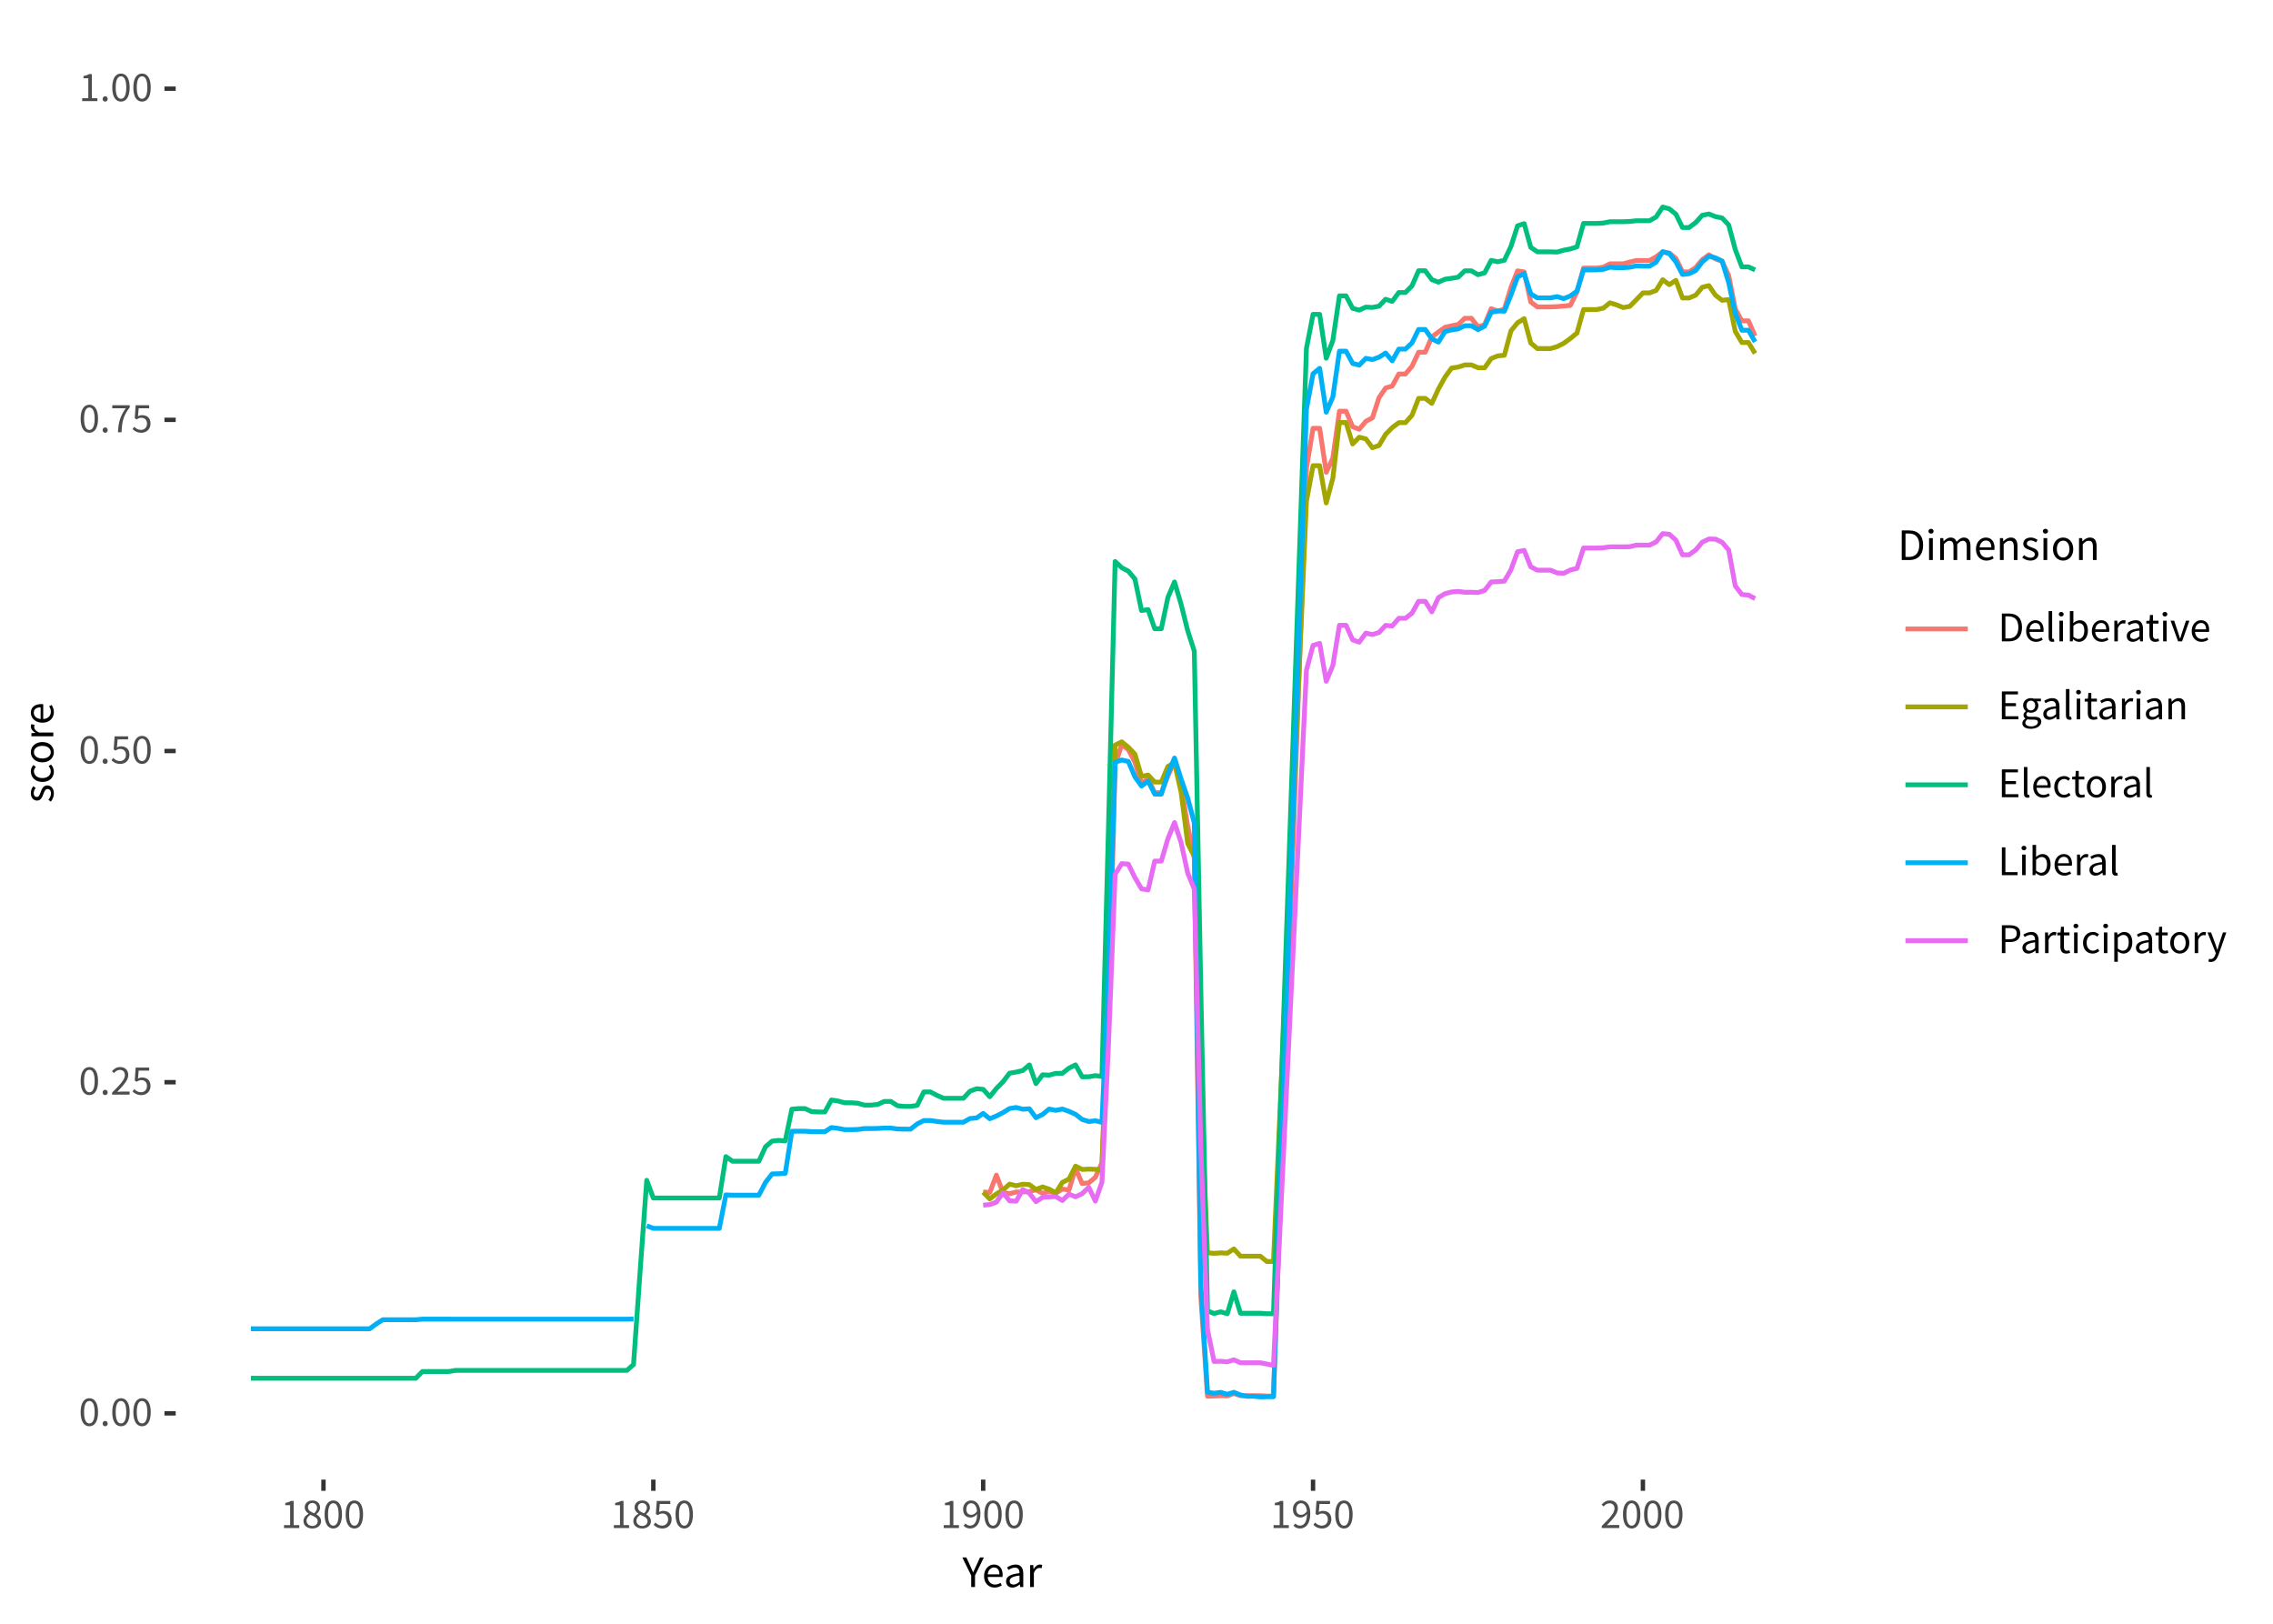 <?xml version="1.0" encoding="UTF-8"?>
<svg xmlns="http://www.w3.org/2000/svg" xmlns:xlink="http://www.w3.org/1999/xlink" width="504pt" height="360pt" viewBox="0 0 504 360" version="1.1">
<defs>
<g>
<symbol overflow="visible" id="glyph0-0">
<path style="stroke:none;" d="M 0.844 0 L 5.312 0 L 5.312 -6.203 L 0.844 -6.203 Z M 1.859 -0.547 L 2.547 -1.781 L 3.062 -2.75 L 3.094 -2.75 L 3.578 -1.781 L 4.266 -0.547 Z M 3.062 -3.641 L 2.594 -4.531 L 1.969 -5.641 L 4.172 -5.641 L 3.562 -4.531 L 3.094 -3.641 Z M 1.453 -1.031 L 1.453 -5.375 L 2.641 -3.203 Z M 4.688 -1.031 L 3.5 -3.203 L 4.688 -5.375 Z M 4.688 -1.031 "/>
</symbol>
<symbol overflow="visible" id="glyph0-1">
<path style="stroke:none;" d="M 2.344 0.109 C 3.531 0.109 4.266 -1 4.266 -3.016 C 4.266 -5.031 3.531 -6.109 2.344 -6.109 C 1.141 -6.109 0.406 -5.031 0.406 -3.016 C 0.406 -1 1.141 0.109 2.344 0.109 Z M 2.344 -0.516 C 1.641 -0.516 1.172 -1.266 1.172 -3.016 C 1.172 -4.781 1.641 -5.5 2.344 -5.5 C 3.031 -5.5 3.516 -4.781 3.516 -3.016 C 3.516 -1.266 3.031 -0.516 2.344 -0.516 Z M 2.344 -0.516 "/>
</symbol>
<symbol overflow="visible" id="glyph0-2">
<path style="stroke:none;" d="M 1.172 0.109 C 1.484 0.109 1.734 -0.125 1.734 -0.469 C 1.734 -0.828 1.484 -1.078 1.172 -1.078 C 0.859 -1.078 0.609 -0.828 0.609 -0.469 C 0.609 -0.125 0.859 0.109 1.172 0.109 Z M 1.172 0.109 "/>
</symbol>
<symbol overflow="visible" id="glyph0-3">
<path style="stroke:none;" d="M 0.375 0 L 4.25 0 L 4.25 -0.672 L 2.516 -0.672 C 2.203 -0.672 1.828 -0.641 1.5 -0.609 C 2.922 -2.094 3.953 -3.219 3.953 -4.344 C 3.953 -5.406 3.266 -6.109 2.156 -6.109 C 1.375 -6.109 0.844 -5.75 0.344 -5.203 L 0.781 -4.766 C 1.125 -5.172 1.562 -5.484 2.062 -5.484 C 2.828 -5.484 3.203 -5 3.203 -4.312 C 3.203 -3.344 2.188 -2.25 0.375 -0.453 Z M 0.375 0 "/>
</symbol>
<symbol overflow="visible" id="glyph0-4">
<path style="stroke:none;" d="M 2.203 0.109 C 3.25 0.109 4.219 -0.625 4.219 -1.922 C 4.219 -3.219 3.391 -3.797 2.359 -3.797 C 2 -3.797 1.719 -3.703 1.438 -3.562 L 1.594 -5.328 L 3.922 -5.328 L 3.922 -6 L 0.922 -6 L 0.719 -3.109 L 1.141 -2.844 C 1.5 -3.078 1.75 -3.219 2.156 -3.219 C 2.938 -3.219 3.438 -2.734 3.438 -1.906 C 3.438 -1.062 2.859 -0.531 2.125 -0.531 C 1.422 -0.531 0.969 -0.859 0.609 -1.219 L 0.234 -0.703 C 0.656 -0.297 1.234 0.109 2.203 0.109 Z M 2.203 0.109 "/>
</symbol>
<symbol overflow="visible" id="glyph0-5">
<path style="stroke:none;" d="M 1.672 0 L 2.469 0 C 2.562 -2.344 2.859 -3.703 4.281 -5.516 L 4.281 -6 L 0.406 -6 L 0.406 -5.328 L 3.406 -5.328 C 2.219 -3.688 1.766 -2.25 1.672 0 Z M 1.672 0 "/>
</symbol>
<symbol overflow="visible" id="glyph0-6">
<path style="stroke:none;" d="M 0.75 0 L 4.125 0 L 4.125 -0.641 L 2.891 -0.641 L 2.891 -6 L 2.297 -6 C 1.969 -5.797 1.578 -5.656 1.031 -5.562 L 1.031 -5.062 L 2.109 -5.062 L 2.109 -0.641 L 0.75 -0.641 Z M 0.75 0 "/>
</symbol>
<symbol overflow="visible" id="glyph0-7">
<path style="stroke:none;" d="M 2.359 0.109 C 3.516 0.109 4.297 -0.594 4.297 -1.484 C 4.297 -2.297 3.781 -2.719 3.25 -3.031 L 3.25 -3.062 C 3.609 -3.344 4.078 -3.891 4.078 -4.516 C 4.078 -5.453 3.422 -6.109 2.375 -6.109 C 1.406 -6.109 0.672 -5.5 0.672 -4.578 C 0.672 -3.938 1.078 -3.5 1.516 -3.188 L 1.516 -3.156 C 0.953 -2.844 0.391 -2.312 0.391 -1.531 C 0.391 -0.578 1.219 0.109 2.359 0.109 Z M 2.781 -3.266 C 2.047 -3.562 1.391 -3.859 1.391 -4.578 C 1.391 -5.156 1.812 -5.547 2.359 -5.547 C 3.016 -5.547 3.406 -5.062 3.406 -4.484 C 3.406 -4.031 3.172 -3.625 2.781 -3.266 Z M 2.375 -0.453 C 1.641 -0.453 1.078 -0.938 1.078 -1.609 C 1.078 -2.156 1.438 -2.594 1.922 -2.922 C 2.781 -2.562 3.547 -2.281 3.547 -1.516 C 3.547 -0.891 3.062 -0.453 2.375 -0.453 Z M 2.375 -0.453 "/>
</symbol>
<symbol overflow="visible" id="glyph0-8">
<path style="stroke:none;" d="M 2.203 -2.922 C 1.469 -2.922 1.094 -3.406 1.094 -4.188 C 1.094 -4.969 1.562 -5.5 2.141 -5.5 C 2.906 -5.5 3.375 -4.875 3.469 -3.719 C 3.078 -3.156 2.609 -2.922 2.203 -2.922 Z M 1.922 0.109 C 3.125 0.109 4.219 -0.812 4.219 -3.219 C 4.219 -5.156 3.328 -6.109 2.141 -6.109 C 1.188 -6.109 0.375 -5.328 0.375 -4.188 C 0.375 -2.953 1.047 -2.328 2.078 -2.328 C 2.578 -2.328 3.109 -2.625 3.484 -3.109 C 3.469 -1.188 2.75 -0.531 1.906 -0.531 C 1.531 -0.531 1.156 -0.719 0.906 -1 L 0.484 -0.516 C 0.812 -0.156 1.281 0.109 1.922 0.109 Z M 1.922 0.109 "/>
</symbol>
<symbol overflow="visible" id="glyph0-9">
<path style="stroke:none;" d="M 0.844 0 L 2.422 0 C 4.297 0 5.312 -1.141 5.312 -3.109 C 5.312 -5.062 4.297 -6.172 2.391 -6.172 L 0.844 -6.172 Z M 1.625 -0.641 L 1.625 -5.531 L 2.328 -5.531 C 3.766 -5.531 4.5 -4.672 4.5 -3.109 C 4.5 -1.547 3.766 -0.641 2.328 -0.641 Z M 1.625 -0.641 "/>
</symbol>
<symbol overflow="visible" id="glyph0-10">
<path style="stroke:none;" d="M 2.625 0.109 C 3.25 0.109 3.734 -0.109 4.125 -0.359 L 3.859 -0.859 C 3.516 -0.656 3.156 -0.516 2.719 -0.516 C 1.844 -0.516 1.25 -1.125 1.188 -2.094 L 4.281 -2.094 C 4.297 -2.203 4.312 -2.375 4.312 -2.547 C 4.312 -3.844 3.656 -4.688 2.484 -4.688 C 1.438 -4.688 0.438 -3.766 0.438 -2.281 C 0.438 -0.781 1.406 0.109 2.625 0.109 Z M 1.188 -2.656 C 1.281 -3.562 1.859 -4.078 2.5 -4.078 C 3.219 -4.078 3.625 -3.578 3.625 -2.656 Z M 1.188 -2.656 "/>
</symbol>
<symbol overflow="visible" id="glyph0-11">
<path style="stroke:none;" d="M 1.594 0.109 C 1.797 0.109 1.922 0.078 2.031 0.031 L 1.922 -0.547 C 1.844 -0.531 1.812 -0.531 1.766 -0.531 C 1.641 -0.531 1.547 -0.625 1.547 -0.859 L 1.547 -6.703 L 0.766 -6.703 L 0.766 -0.922 C 0.766 -0.25 1 0.109 1.594 0.109 Z M 1.594 0.109 "/>
</symbol>
<symbol overflow="visible" id="glyph0-12">
<path style="stroke:none;" d="M 0.766 0 L 1.547 0 L 1.547 -4.578 L 0.766 -4.578 Z M 1.172 -5.516 C 1.469 -5.516 1.703 -5.719 1.703 -6.016 C 1.703 -6.312 1.469 -6.516 1.172 -6.516 C 0.859 -6.516 0.625 -6.312 0.625 -6.016 C 0.625 -5.719 0.859 -5.516 1.172 -5.516 Z M 1.172 -5.516 "/>
</symbol>
<symbol overflow="visible" id="glyph0-13">
<path style="stroke:none;" d="M 2.797 0.109 C 3.844 0.109 4.766 -0.797 4.766 -2.359 C 4.766 -3.766 4.141 -4.688 2.953 -4.688 C 2.453 -4.688 1.938 -4.406 1.531 -4.047 L 1.547 -4.875 L 1.547 -6.703 L 0.766 -6.703 L 0.766 0 L 1.391 0 L 1.453 -0.469 L 1.484 -0.469 C 1.891 -0.109 2.375 0.109 2.797 0.109 Z M 2.656 -0.531 C 2.359 -0.531 1.953 -0.672 1.547 -1.016 L 1.547 -3.422 C 1.969 -3.812 2.375 -4.031 2.766 -4.031 C 3.625 -4.031 3.969 -3.359 3.969 -2.359 C 3.969 -1.219 3.422 -0.531 2.656 -0.531 Z M 2.656 -0.531 "/>
</symbol>
<symbol overflow="visible" id="glyph0-14">
<path style="stroke:none;" d="M 0.766 0 L 1.547 0 L 1.547 -2.938 C 1.859 -3.703 2.312 -3.984 2.703 -3.984 C 2.891 -3.984 2.984 -3.953 3.141 -3.906 L 3.297 -4.594 C 3.141 -4.656 3 -4.688 2.797 -4.688 C 2.281 -4.688 1.812 -4.312 1.5 -3.75 L 1.484 -3.75 L 1.406 -4.578 L 0.766 -4.578 Z M 0.766 0 "/>
</symbol>
<symbol overflow="visible" id="glyph0-15">
<path style="stroke:none;" d="M 1.828 0.109 C 2.406 0.109 2.906 -0.188 3.344 -0.547 L 3.375 -0.547 L 3.438 0 L 4.078 0 L 4.078 -2.797 C 4.078 -3.938 3.609 -4.688 2.484 -4.688 C 1.75 -4.688 1.109 -4.359 0.688 -4.094 L 0.984 -3.562 C 1.344 -3.797 1.828 -4.047 2.359 -4.047 C 3.109 -4.047 3.297 -3.484 3.297 -2.891 C 1.344 -2.688 0.484 -2.188 0.484 -1.188 C 0.484 -0.359 1.062 0.109 1.828 0.109 Z M 2.047 -0.516 C 1.594 -0.516 1.234 -0.719 1.234 -1.234 C 1.234 -1.828 1.766 -2.203 3.297 -2.391 L 3.297 -1.125 C 2.844 -0.719 2.5 -0.516 2.047 -0.516 Z M 2.047 -0.516 "/>
</symbol>
<symbol overflow="visible" id="glyph0-16">
<path style="stroke:none;" d="M 2.203 0.109 C 2.5 0.109 2.797 0.031 3.062 -0.062 L 2.906 -0.641 C 2.75 -0.578 2.547 -0.516 2.391 -0.516 C 1.859 -0.516 1.688 -0.844 1.688 -1.406 L 1.688 -3.938 L 2.922 -3.938 L 2.922 -4.578 L 1.688 -4.578 L 1.688 -5.844 L 1.031 -5.844 L 0.938 -4.578 L 0.219 -4.531 L 0.219 -3.938 L 0.906 -3.938 L 0.906 -1.406 C 0.906 -0.516 1.234 0.109 2.203 0.109 Z M 2.203 0.109 "/>
</symbol>
<symbol overflow="visible" id="glyph0-17">
<path style="stroke:none;" d="M 1.766 0 L 2.656 0 L 4.281 -4.578 L 3.516 -4.578 L 2.656 -1.969 C 2.516 -1.531 2.375 -1.062 2.234 -0.625 L 2.203 -0.625 C 2.062 -1.062 1.906 -1.531 1.781 -1.969 L 0.906 -4.578 L 0.109 -4.578 Z M 1.766 0 "/>
</symbol>
<symbol overflow="visible" id="glyph0-18">
<path style="stroke:none;" d="M 0.844 0 L 4.5 0 L 4.5 -0.672 L 1.625 -0.672 L 1.625 -2.906 L 3.969 -2.906 L 3.969 -3.578 L 1.625 -3.578 L 1.625 -5.516 L 4.406 -5.516 L 4.406 -6.172 L 0.844 -6.172 Z M 0.844 0 "/>
</symbol>
<symbol overflow="visible" id="glyph0-19">
<path style="stroke:none;" d="M 2.312 2.109 C 3.734 2.109 4.625 1.375 4.625 0.531 C 4.625 -0.234 4.094 -0.562 3.031 -0.562 L 2.141 -0.562 C 1.531 -0.562 1.328 -0.766 1.328 -1.062 C 1.328 -1.312 1.469 -1.469 1.625 -1.609 C 1.828 -1.5 2.094 -1.453 2.312 -1.453 C 3.25 -1.453 3.984 -2.062 3.984 -3.031 C 3.984 -3.422 3.828 -3.766 3.609 -3.984 L 4.547 -3.984 L 4.547 -4.578 L 2.969 -4.578 C 2.797 -4.641 2.562 -4.688 2.312 -4.688 C 1.375 -4.688 0.594 -4.047 0.594 -3.062 C 0.594 -2.516 0.891 -2.062 1.188 -1.828 L 1.188 -1.781 C 0.953 -1.625 0.688 -1.328 0.688 -0.938 C 0.688 -0.578 0.859 -0.344 1.094 -0.203 L 1.094 -0.156 C 0.672 0.125 0.422 0.484 0.422 0.875 C 0.422 1.672 1.188 2.109 2.312 2.109 Z M 2.312 -1.969 C 1.781 -1.969 1.344 -2.391 1.344 -3.062 C 1.344 -3.719 1.781 -4.125 2.312 -4.125 C 2.844 -4.125 3.281 -3.719 3.281 -3.062 C 3.281 -2.391 2.844 -1.969 2.312 -1.969 Z M 2.422 1.578 C 1.594 1.578 1.094 1.266 1.094 0.766 C 1.094 0.516 1.234 0.234 1.578 0 C 1.766 0.062 1.984 0.078 2.156 0.078 L 2.953 0.078 C 3.547 0.078 3.875 0.219 3.875 0.641 C 3.875 1.125 3.297 1.578 2.422 1.578 Z M 2.422 1.578 "/>
</symbol>
<symbol overflow="visible" id="glyph0-20">
<path style="stroke:none;" d="M 0.766 0 L 1.547 0 L 1.547 -3.312 C 2 -3.766 2.328 -4.016 2.797 -4.016 C 3.391 -4.016 3.656 -3.656 3.656 -2.797 L 3.656 0 L 4.438 0 L 4.438 -2.891 C 4.438 -4.062 4 -4.688 3.031 -4.688 C 2.406 -4.688 1.938 -4.344 1.5 -3.906 L 1.484 -3.906 L 1.406 -4.578 L 0.766 -4.578 Z M 0.766 0 "/>
</symbol>
<symbol overflow="visible" id="glyph0-21">
<path style="stroke:none;" d="M 2.578 0.109 C 3.125 0.109 3.641 -0.109 4.047 -0.469 L 3.719 -0.984 C 3.438 -0.734 3.062 -0.531 2.641 -0.531 C 1.812 -0.531 1.234 -1.234 1.234 -2.281 C 1.234 -3.328 1.828 -4.047 2.656 -4.047 C 3.031 -4.047 3.312 -3.875 3.578 -3.641 L 3.969 -4.141 C 3.656 -4.438 3.234 -4.688 2.641 -4.688 C 1.453 -4.688 0.438 -3.812 0.438 -2.281 C 0.438 -0.766 1.359 0.109 2.578 0.109 Z M 2.578 0.109 "/>
</symbol>
<symbol overflow="visible" id="glyph0-22">
<path style="stroke:none;" d="M 2.547 0.109 C 3.672 0.109 4.672 -0.766 4.672 -2.281 C 4.672 -3.812 3.672 -4.688 2.547 -4.688 C 1.438 -4.688 0.438 -3.812 0.438 -2.281 C 0.438 -0.766 1.438 0.109 2.547 0.109 Z M 2.547 -0.531 C 1.766 -0.531 1.234 -1.234 1.234 -2.281 C 1.234 -3.328 1.766 -4.047 2.547 -4.047 C 3.344 -4.047 3.859 -3.328 3.859 -2.281 C 3.859 -1.234 3.344 -0.531 2.547 -0.531 Z M 2.547 -0.531 "/>
</symbol>
<symbol overflow="visible" id="glyph0-23">
<path style="stroke:none;" d="M 0.844 0 L 4.328 0 L 4.328 -0.672 L 1.625 -0.672 L 1.625 -6.172 L 0.844 -6.172 Z M 0.844 0 "/>
</symbol>
<symbol overflow="visible" id="glyph0-24">
<path style="stroke:none;" d="M 0.844 0 L 1.625 0 L 1.625 -2.453 L 2.641 -2.453 C 4 -2.453 4.922 -3.062 4.922 -4.359 C 4.922 -5.703 3.984 -6.172 2.609 -6.172 L 0.844 -6.172 Z M 1.625 -3.078 L 1.625 -5.547 L 2.516 -5.547 C 3.594 -5.547 4.141 -5.25 4.141 -4.359 C 4.141 -3.484 3.625 -3.078 2.547 -3.078 Z M 1.625 -3.078 "/>
</symbol>
<symbol overflow="visible" id="glyph0-25">
<path style="stroke:none;" d="M 0.766 1.922 L 1.547 1.922 L 1.547 0.391 L 1.531 -0.406 C 1.953 -0.078 2.375 0.109 2.797 0.109 C 3.844 0.109 4.766 -0.797 4.766 -2.359 C 4.766 -3.766 4.141 -4.688 2.969 -4.688 C 2.422 -4.688 1.922 -4.391 1.5 -4.047 L 1.484 -4.047 L 1.406 -4.578 L 0.766 -4.578 Z M 2.656 -0.531 C 2.359 -0.531 1.953 -0.672 1.547 -1.016 L 1.547 -3.422 C 2 -3.812 2.375 -4.031 2.766 -4.031 C 3.625 -4.031 3.969 -3.359 3.969 -2.359 C 3.969 -1.219 3.422 -0.531 2.656 -0.531 Z M 2.656 -0.531 "/>
</symbol>
<symbol overflow="visible" id="glyph0-26">
<path style="stroke:none;" d="M 0.844 1.969 C 1.766 1.969 2.234 1.281 2.562 0.375 L 4.281 -4.578 L 3.531 -4.578 L 2.703 -2.047 C 2.594 -1.641 2.453 -1.172 2.328 -0.75 L 2.281 -0.75 C 2.141 -1.172 1.984 -1.641 1.844 -2.047 L 0.906 -4.578 L 0.109 -4.578 L 1.953 0.016 L 1.844 0.344 C 1.656 0.906 1.328 1.328 0.812 1.328 C 0.703 1.328 0.562 1.281 0.453 1.266 L 0.312 1.875 C 0.453 1.922 0.641 1.969 0.844 1.969 Z M 0.844 1.969 "/>
</symbol>
<symbol overflow="visible" id="glyph1-0">
<path style="stroke:none;" d="M 0.891 0 L 5.656 0 L 5.656 -6.594 L 0.891 -6.594 Z M 1.969 -0.578 L 2.703 -1.906 L 3.25 -2.938 L 3.297 -2.938 L 3.812 -1.906 L 4.547 -0.578 Z M 3.25 -3.875 L 2.75 -4.812 L 2.094 -6 L 4.438 -6 L 3.781 -4.812 L 3.297 -3.875 Z M 1.547 -1.094 L 1.547 -5.719 L 2.812 -3.406 Z M 4.984 -1.094 L 3.719 -3.406 L 4.984 -5.719 Z M 4.984 -1.094 "/>
</symbol>
<symbol overflow="visible" id="glyph1-1">
<path style="stroke:none;" d="M 1.953 0 L 2.797 0 L 2.797 -2.547 L 4.766 -6.562 L 3.906 -6.562 L 3.062 -4.703 C 2.859 -4.234 2.625 -3.766 2.406 -3.281 L 2.359 -3.281 C 2.141 -3.766 1.938 -4.234 1.734 -4.703 L 0.875 -6.562 L -0.016 -6.562 L 1.953 -2.547 Z M 1.953 0 "/>
</symbol>
<symbol overflow="visible" id="glyph1-2">
<path style="stroke:none;" d="M 2.797 0.125 C 3.453 0.125 3.969 -0.109 4.391 -0.375 L 4.094 -0.922 C 3.734 -0.688 3.344 -0.547 2.891 -0.547 C 1.953 -0.547 1.328 -1.203 1.266 -2.234 L 4.547 -2.234 C 4.562 -2.344 4.578 -2.531 4.578 -2.703 C 4.578 -4.094 3.875 -4.984 2.641 -4.984 C 1.531 -4.984 0.453 -4.016 0.453 -2.422 C 0.453 -0.828 1.484 0.125 2.797 0.125 Z M 1.266 -2.812 C 1.359 -3.781 1.984 -4.328 2.656 -4.328 C 3.422 -4.328 3.859 -3.797 3.859 -2.812 Z M 1.266 -2.812 "/>
</symbol>
<symbol overflow="visible" id="glyph1-3">
<path style="stroke:none;" d="M 1.938 0.125 C 2.547 0.125 3.094 -0.203 3.547 -0.578 L 3.578 -0.578 L 3.656 0 L 4.328 0 L 4.328 -2.984 C 4.328 -4.188 3.828 -4.984 2.641 -4.984 C 1.859 -4.984 1.188 -4.641 0.734 -4.344 L 1.047 -3.781 C 1.438 -4.047 1.938 -4.297 2.5 -4.297 C 3.297 -4.297 3.5 -3.703 3.5 -3.078 C 1.438 -2.844 0.516 -2.312 0.516 -1.266 C 0.516 -0.391 1.125 0.125 1.938 0.125 Z M 2.188 -0.547 C 1.703 -0.547 1.312 -0.766 1.312 -1.312 C 1.312 -1.938 1.875 -2.344 3.5 -2.547 L 3.5 -1.188 C 3.031 -0.766 2.656 -0.547 2.188 -0.547 Z M 2.188 -0.547 "/>
</symbol>
<symbol overflow="visible" id="glyph1-4">
<path style="stroke:none;" d="M 0.812 0 L 1.641 0 L 1.641 -3.125 C 1.969 -3.938 2.453 -4.234 2.875 -4.234 C 3.062 -4.234 3.188 -4.203 3.344 -4.156 L 3.5 -4.875 C 3.344 -4.953 3.188 -4.984 2.984 -4.984 C 2.438 -4.984 1.938 -4.594 1.594 -3.984 L 1.562 -3.984 L 1.5 -4.859 L 0.812 -4.859 Z M 0.812 0 "/>
</symbol>
<symbol overflow="visible" id="glyph1-5">
<path style="stroke:none;" d="M 0.906 0 L 2.578 0 C 4.562 0 5.641 -1.219 5.641 -3.312 C 5.641 -5.391 4.562 -6.562 2.547 -6.562 L 0.906 -6.562 Z M 1.734 -0.688 L 1.734 -5.875 L 2.484 -5.875 C 4.016 -5.875 4.781 -4.953 4.781 -3.312 C 4.781 -1.656 4.016 -0.688 2.484 -0.688 Z M 1.734 -0.688 "/>
</symbol>
<symbol overflow="visible" id="glyph1-6">
<path style="stroke:none;" d="M 0.812 0 L 1.641 0 L 1.641 -4.859 L 0.812 -4.859 Z M 1.234 -5.859 C 1.562 -5.859 1.812 -6.078 1.812 -6.391 C 1.812 -6.703 1.562 -6.922 1.234 -6.922 C 0.922 -6.922 0.672 -6.703 0.672 -6.391 C 0.672 -6.078 0.922 -5.859 1.234 -5.859 Z M 1.234 -5.859 "/>
</symbol>
<symbol overflow="visible" id="glyph1-7">
<path style="stroke:none;" d="M 0.812 0 L 1.641 0 L 1.641 -3.516 C 2.094 -4.016 2.5 -4.266 2.859 -4.266 C 3.484 -4.266 3.766 -3.875 3.766 -2.969 L 3.766 0 L 4.594 0 L 4.594 -3.516 C 5.047 -4.016 5.438 -4.266 5.812 -4.266 C 6.422 -4.266 6.703 -3.875 6.703 -2.969 L 6.703 0 L 7.531 0 L 7.531 -3.078 C 7.531 -4.312 7.047 -4.984 6.047 -4.984 C 5.453 -4.984 4.953 -4.594 4.453 -4.047 C 4.25 -4.625 3.844 -4.984 3.109 -4.984 C 2.531 -4.984 2.016 -4.625 1.594 -4.156 L 1.562 -4.156 L 1.5 -4.859 L 0.812 -4.859 Z M 0.812 0 "/>
</symbol>
<symbol overflow="visible" id="glyph1-8">
<path style="stroke:none;" d="M 0.812 0 L 1.641 0 L 1.641 -3.516 C 2.125 -4.016 2.469 -4.266 2.969 -4.266 C 3.609 -4.266 3.891 -3.875 3.891 -2.969 L 3.891 0 L 4.703 0 L 4.703 -3.078 C 4.703 -4.312 4.25 -4.984 3.234 -4.984 C 2.562 -4.984 2.062 -4.625 1.594 -4.156 L 1.562 -4.156 L 1.5 -4.859 L 0.812 -4.859 Z M 0.812 0 "/>
</symbol>
<symbol overflow="visible" id="glyph1-9">
<path style="stroke:none;" d="M 2.094 0.125 C 3.234 0.125 3.875 -0.547 3.875 -1.328 C 3.875 -2.25 3.094 -2.547 2.391 -2.797 C 1.844 -3.016 1.312 -3.188 1.312 -3.641 C 1.312 -4.016 1.594 -4.344 2.203 -4.344 C 2.625 -4.344 2.984 -4.156 3.312 -3.906 L 3.703 -4.438 C 3.328 -4.734 2.797 -4.984 2.188 -4.984 C 1.141 -4.984 0.516 -4.375 0.516 -3.594 C 0.516 -2.781 1.281 -2.453 1.969 -2.203 C 2.5 -2 3.078 -1.781 3.078 -1.281 C 3.078 -0.859 2.766 -0.516 2.125 -0.516 C 1.547 -0.516 1.109 -0.766 0.688 -1.094 L 0.281 -0.547 C 0.734 -0.172 1.406 0.125 2.094 0.125 Z M 2.094 0.125 "/>
</symbol>
<symbol overflow="visible" id="glyph1-10">
<path style="stroke:none;" d="M 2.703 0.125 C 3.906 0.125 4.953 -0.812 4.953 -2.422 C 4.953 -4.047 3.906 -4.984 2.703 -4.984 C 1.516 -4.984 0.453 -4.047 0.453 -2.422 C 0.453 -0.812 1.516 0.125 2.703 0.125 Z M 2.703 -0.562 C 1.875 -0.562 1.312 -1.312 1.312 -2.422 C 1.312 -3.547 1.875 -4.297 2.703 -4.297 C 3.547 -4.297 4.109 -3.547 4.109 -2.422 C 4.109 -1.312 3.547 -0.562 2.703 -0.562 Z M 2.703 -0.562 "/>
</symbol>
<symbol overflow="visible" id="glyph2-0">
<path style="stroke:none;" d="M 0 -0.891 L 0 -5.656 L -6.594 -5.656 L -6.594 -0.891 Z M -0.578 -1.969 L -1.906 -2.703 L -2.938 -3.25 L -2.938 -3.297 L -1.906 -3.812 L -0.578 -4.547 Z M -3.875 -3.25 L -4.812 -2.75 L -6 -2.094 L -6 -4.438 L -4.812 -3.781 L -3.875 -3.297 Z M -1.094 -1.547 L -5.719 -1.547 L -3.406 -2.812 Z M -1.094 -4.984 L -3.406 -3.719 L -5.719 -4.984 Z M -1.094 -4.984 "/>
</symbol>
<symbol overflow="visible" id="glyph2-1">
<path style="stroke:none;" d="M 0.125 -2.094 C 0.125 -3.234 -0.547 -3.875 -1.328 -3.875 C -2.25 -3.875 -2.547 -3.094 -2.797 -2.391 C -3.016 -1.844 -3.188 -1.312 -3.641 -1.312 C -4.016 -1.312 -4.344 -1.594 -4.344 -2.203 C -4.344 -2.625 -4.156 -2.984 -3.906 -3.312 L -4.438 -3.703 C -4.734 -3.328 -4.984 -2.797 -4.984 -2.188 C -4.984 -1.141 -4.375 -0.516 -3.594 -0.516 C -2.781 -0.516 -2.453 -1.281 -2.203 -1.969 C -2 -2.5 -1.781 -3.078 -1.281 -3.078 C -0.859 -3.078 -0.516 -2.766 -0.516 -2.125 C -0.516 -1.547 -0.766 -1.109 -1.094 -0.688 L -0.547 -0.281 C -0.172 -0.734 0.125 -1.406 0.125 -2.094 Z M 0.125 -2.094 "/>
</symbol>
<symbol overflow="visible" id="glyph2-2">
<path style="stroke:none;" d="M 0.125 -2.734 C 0.125 -3.312 -0.109 -3.875 -0.5 -4.312 L -1.047 -3.953 C -0.781 -3.656 -0.562 -3.266 -0.562 -2.812 C -0.562 -1.922 -1.312 -1.312 -2.422 -1.312 C -3.547 -1.312 -4.297 -1.953 -4.297 -2.828 C -4.297 -3.219 -4.125 -3.516 -3.875 -3.797 L -4.406 -4.219 C -4.719 -3.875 -4.984 -3.438 -4.984 -2.797 C -4.984 -1.547 -4.047 -0.453 -2.422 -0.453 C -0.812 -0.453 0.125 -1.453 0.125 -2.734 Z M 0.125 -2.734 "/>
</symbol>
<symbol overflow="visible" id="glyph2-3">
<path style="stroke:none;" d="M 0.125 -2.703 C 0.125 -3.906 -0.812 -4.953 -2.422 -4.953 C -4.047 -4.953 -4.984 -3.906 -4.984 -2.703 C -4.984 -1.516 -4.047 -0.453 -2.422 -0.453 C -0.812 -0.453 0.125 -1.516 0.125 -2.703 Z M -0.562 -2.703 C -0.562 -1.875 -1.312 -1.312 -2.422 -1.312 C -3.547 -1.312 -4.297 -1.875 -4.297 -2.703 C -4.297 -3.547 -3.547 -4.109 -2.422 -4.109 C -1.312 -4.109 -0.562 -3.547 -0.562 -2.703 Z M -0.562 -2.703 "/>
</symbol>
<symbol overflow="visible" id="glyph2-4">
<path style="stroke:none;" d="M 0 -0.812 L 0 -1.641 L -3.125 -1.641 C -3.938 -1.969 -4.234 -2.453 -4.234 -2.875 C -4.234 -3.062 -4.203 -3.188 -4.156 -3.344 L -4.875 -3.5 C -4.953 -3.344 -4.984 -3.188 -4.984 -2.984 C -4.984 -2.438 -4.594 -1.938 -3.984 -1.594 L -3.984 -1.562 L -4.859 -1.5 L -4.859 -0.812 Z M 0 -0.812 "/>
</symbol>
<symbol overflow="visible" id="glyph2-5">
<path style="stroke:none;" d="M 0.125 -2.797 C 0.125 -3.453 -0.109 -3.969 -0.375 -4.391 L -0.922 -4.094 C -0.688 -3.734 -0.547 -3.344 -0.547 -2.891 C -0.547 -1.953 -1.203 -1.328 -2.234 -1.266 L -2.234 -4.547 C -2.344 -4.562 -2.531 -4.578 -2.703 -4.578 C -4.094 -4.578 -4.984 -3.875 -4.984 -2.641 C -4.984 -1.531 -4.016 -0.453 -2.422 -0.453 C -0.828 -0.453 0.125 -1.484 0.125 -2.797 Z M -2.812 -1.266 C -3.781 -1.359 -4.328 -1.984 -4.328 -2.656 C -4.328 -3.422 -3.797 -3.859 -2.812 -3.859 Z M -2.812 -1.266 "/>
</symbol>
</g>
</defs>
<g id="surface57">
<rect x="0" y="0" width="504" height="360" style="fill:rgb(100%,100%,100%);fill-opacity:1;stroke:none;"/>
<path style="fill:none;stroke-width:1.067;stroke-linecap:butt;stroke-linejoin:round;stroke:rgb(97.255%,46.275%,42.745%);stroke-opacity:1;stroke-miterlimit:10;" d="M 218.004 264.273 L 219.469 264.371 L 220.93 260.543 L 222.395 264.395 L 223.855 264.656 L 225.32 264.285 L 226.781 264.266 L 228.246 264.184 L 229.707 263.793 L 231.172 264.582 L 232.633 264.133 L 234.098 264.539 L 235.559 263.625 L 237.023 263.832 L 238.484 259.031 L 239.949 262.406 L 241.41 262.246 L 242.875 261.027 L 244.336 257.801 L 245.801 225.68 L 247.262 169.582 L 248.723 165.113 L 250.188 166.188 L 251.648 169.008 L 253.113 173.719 L 254.574 172.684 L 256.039 175.738 L 257.5 175.738 L 258.965 172.031 L 260.426 168.82 L 261.891 174.105 L 263.352 183.152 L 264.816 190.203 L 266.277 287.676 L 267.742 309.57 L 269.203 309.504 L 270.668 309.441 L 272.129 309.488 L 273.594 308.945 L 275.055 309.441 L 279.445 309.441 L 280.906 309.523 L 282.371 309.523 L 289.684 103.789 L 291.145 94.957 L 292.609 94.957 L 294.07 104.711 L 295.535 101.566 L 296.996 91.172 L 298.461 91.172 L 299.922 94.613 L 301.387 95.168 L 302.848 93.418 L 304.312 92.629 L 305.773 88.172 L 307.238 86.031 L 308.699 85.586 L 310.164 82.926 L 311.625 82.926 L 313.09 81.199 L 314.551 78.094 L 316.016 78.094 L 317.477 74.723 L 318.941 73.602 L 320.402 72.566 L 321.867 72.238 L 323.328 71.949 L 324.793 70.562 L 326.254 70.562 L 327.719 72.469 L 329.18 72 L 330.645 68.438 L 332.105 68.977 L 333.57 68.543 L 335.031 63.719 L 336.492 60.055 L 337.957 60.289 L 339.418 66.945 L 340.883 68.047 L 343.809 68.047 L 345.27 67.977 L 346.734 67.852 L 348.195 67.703 L 349.66 64.75 L 351.121 59.438 L 354.047 59.438 L 355.512 59.238 L 356.973 58.492 L 359.898 58.492 L 361.363 58.105 L 362.824 57.758 L 365.75 57.758 L 367.215 56.938 L 368.676 55.848 L 370.141 56.094 L 371.602 57.301 L 373.066 60.277 L 374.527 60.277 L 375.992 59.324 L 377.453 57.566 L 378.918 56.5 L 380.379 57.387 L 381.84 57.934 L 383.305 61.066 L 384.766 68.512 L 386.23 71.129 L 387.691 71.129 L 389.156 74.5 "/>
<path style="fill:none;stroke-width:1.067;stroke-linecap:butt;stroke-linejoin:round;stroke:rgb(63.922%,64.706%,0%);stroke-opacity:1;stroke-miterlimit:10;" d="M 218.004 264.328 L 219.469 265.812 L 220.93 264.707 L 222.395 263.824 L 223.855 262.531 L 225.32 262.895 L 226.781 262.555 L 228.246 262.641 L 229.707 263.715 L 231.172 263.16 L 232.633 263.648 L 234.098 264.473 L 235.559 262.152 L 237.023 261.414 L 238.484 258.547 L 239.949 259.273 L 241.41 259.203 L 242.875 259.254 L 244.336 259.449 L 245.801 214.867 L 247.262 165.199 L 248.723 164.469 L 250.188 165.668 L 251.648 167.203 L 253.113 172.152 L 254.574 171.832 L 256.039 173.398 L 257.5 173.398 L 258.965 169.922 L 260.426 169.152 L 261.891 175.633 L 263.352 186.984 L 264.816 189.883 L 266.277 243.09 L 267.742 277.742 L 269.203 277.879 L 270.668 277.773 L 272.129 277.848 L 273.594 276.906 L 275.055 278.508 L 279.445 278.508 L 280.906 279.688 L 282.371 279.688 L 289.684 111.129 L 291.145 103.246 L 292.609 103.246 L 294.07 111.504 L 295.535 106 L 296.996 93.676 L 298.461 93.676 L 299.922 98.43 L 301.387 96.938 L 302.848 97.297 L 304.312 99.262 L 305.773 98.773 L 307.238 96.293 L 308.699 94.809 L 310.164 93.711 L 311.625 93.711 L 313.09 92.055 L 314.551 88.32 L 316.016 88.32 L 317.477 89.434 L 318.941 86.262 L 320.402 83.613 L 321.867 81.605 L 323.328 81.383 L 324.793 80.906 L 326.254 80.906 L 327.719 81.527 L 329.18 81.555 L 330.645 79.504 L 332.105 78.902 L 333.57 78.766 L 335.031 73.34 L 336.492 71.566 L 337.957 70.652 L 339.418 76.051 L 340.883 77.281 L 343.809 77.281 L 345.27 76.848 L 346.734 76.109 L 348.195 75.051 L 349.66 73.844 L 351.121 68.629 L 354.047 68.629 L 355.512 68.316 L 356.973 67.137 L 358.438 67.586 L 359.898 68.184 L 361.363 67.934 L 362.824 66.457 L 364.289 64.938 L 365.75 64.938 L 367.215 64.398 L 368.676 62.023 L 370.141 63.113 L 371.602 62.152 L 373.066 66.062 L 374.527 66.062 L 375.992 65.449 L 377.453 63.684 L 378.918 63.328 L 380.379 65.453 L 381.84 66.574 L 383.305 66.422 L 384.766 73.465 L 386.23 75.941 L 387.691 75.941 L 389.156 78.359 "/>
<path style="fill:none;stroke-width:1.067;stroke-linecap:butt;stroke-linejoin:round;stroke:rgb(0%,74.902%,49.02%);stroke-opacity:1;stroke-miterlimit:10;" d="M 55.633 305.574 L 92.203 305.574 L 93.664 304.078 L 99.516 304.078 L 100.98 303.832 L 139.012 303.832 L 140.477 302.523 L 141.938 281.797 L 143.402 261.688 L 144.863 265.605 L 159.492 265.605 L 160.953 256.43 L 162.418 257.457 L 168.27 257.457 L 169.73 254.262 L 171.195 253 L 172.656 252.832 L 174.121 252.949 L 175.582 245.914 L 177.047 245.789 L 178.508 245.789 L 179.973 246.457 L 181.434 246.535 L 182.898 246.535 L 184.359 243.879 L 185.824 244.102 L 187.285 244.5 L 188.75 244.5 L 190.211 244.594 L 191.676 245.016 L 193.137 245.016 L 194.602 244.871 L 196.062 244.199 L 197.527 244.199 L 198.988 245.148 L 200.453 245.301 L 201.914 245.301 L 203.375 245.07 L 204.84 242.09 L 206.301 242.09 L 207.766 242.859 L 209.227 243.496 L 213.617 243.496 L 215.078 241.93 L 216.543 241.383 L 218.004 241.516 L 219.469 243.148 L 220.93 241.336 L 222.395 239.84 L 223.855 237.938 L 225.32 237.688 L 226.781 237.348 L 228.246 236.109 L 229.707 240.25 L 231.172 238.297 L 232.633 238.371 L 234.098 237.98 L 235.559 237.957 L 237.023 236.828 L 238.484 236.09 L 239.949 238.738 L 241.41 238.73 L 242.875 238.48 L 244.336 238.668 L 245.801 182.863 L 247.262 124.488 L 248.723 125.859 L 250.188 126.633 L 251.648 128.359 L 253.113 135.359 L 254.574 135.16 L 256.039 139.402 L 257.5 139.402 L 258.965 132.445 L 260.426 129.027 L 261.891 133.984 L 263.352 139.812 L 264.816 144.379 L 266.277 220.219 L 267.742 290.641 L 269.203 291.215 L 270.668 290.84 L 272.129 291.266 L 273.594 286.418 L 275.055 291.164 L 279.445 291.164 L 280.906 291.266 L 282.371 291.266 L 289.684 77.215 L 291.145 69.695 L 292.609 69.695 L 294.07 79.422 L 295.535 75.484 L 296.996 65.594 L 298.461 65.594 L 299.922 68.363 L 301.387 68.758 L 302.848 68.082 L 304.312 68.164 L 305.773 67.871 L 307.238 66.348 L 308.699 66.82 L 310.164 64.852 L 311.625 64.852 L 313.09 63.359 L 314.551 60.02 L 316.016 60.02 L 317.477 62 L 318.941 62.559 L 320.402 61.906 L 321.867 61.699 L 323.328 61.445 L 324.793 60.039 L 326.254 60.039 L 327.719 60.902 L 329.18 60.504 L 330.645 57.727 L 332.105 58.039 L 333.57 57.703 L 335.031 54.629 L 336.492 50.074 L 337.957 49.582 L 339.418 54.832 L 340.883 55.832 L 343.809 55.832 L 345.27 55.887 L 346.734 55.469 L 348.195 55.191 L 349.66 54.73 L 351.121 49.531 L 354.047 49.531 L 355.512 49.453 L 356.973 49.156 L 359.898 49.156 L 361.363 49.102 L 362.824 48.941 L 365.75 48.941 L 367.215 48.102 L 368.676 45.902 L 370.141 46.297 L 371.602 47.492 L 373.066 50.449 L 374.527 50.449 L 375.992 49.336 L 377.453 47.727 L 378.918 47.445 L 380.379 48.031 L 381.84 48.328 L 383.305 49.863 L 384.766 55.32 L 386.23 59.172 L 387.691 59.172 L 389.156 59.836 "/>
<path style="fill:none;stroke-width:1.067;stroke-linecap:butt;stroke-linejoin:round;stroke:rgb(0%,69.02%,96.471%);stroke-opacity:1;stroke-miterlimit:10;" d="M 55.633 294.605 L 81.961 294.605 L 83.426 293.523 L 84.887 292.598 L 92.203 292.598 L 93.664 292.469 L 99.516 292.469 L 100.98 292.473 L 139.012 292.473 L 140.477 292.445 "/>
<path style="fill:none;stroke-width:1.067;stroke-linecap:butt;stroke-linejoin:round;stroke:rgb(0%,69.02%,96.471%);stroke-opacity:1;stroke-miterlimit:10;" d="M 143.402 271.77 L 144.863 272.344 L 159.492 272.344 L 160.953 264.922 L 162.418 264.984 L 168.27 264.984 L 169.73 262.16 L 171.195 260.27 L 172.656 260.23 L 174.121 260.137 L 175.582 250.809 L 177.047 250.797 L 178.508 250.797 L 179.973 250.895 L 181.434 250.906 L 182.898 250.906 L 184.359 249.984 L 185.824 250.168 L 187.285 250.449 L 188.75 250.449 L 190.211 250.406 L 191.676 250.211 L 193.137 250.211 L 194.602 250.191 L 196.062 250.102 L 197.527 250.102 L 198.988 250.305 L 200.453 250.336 L 201.914 250.336 L 203.375 249.184 L 204.84 248.434 L 206.301 248.434 L 207.766 248.641 L 209.227 248.812 L 213.617 248.812 L 215.078 247.984 L 216.543 247.859 L 218.004 246.859 L 219.469 248.035 L 220.93 247.426 L 222.395 246.684 L 223.855 245.773 L 225.32 245.543 L 226.781 245.918 L 228.246 245.832 L 229.707 247.805 L 231.172 247.086 L 232.633 245.883 L 234.098 246.176 L 235.559 245.887 L 237.023 246.395 L 238.484 247.055 L 239.949 248.199 L 241.41 248.652 L 242.875 248.48 L 244.336 248.836 L 245.801 216.023 L 247.262 168.996 L 248.723 168.492 L 250.188 168.828 L 251.648 172.227 L 253.113 174.273 L 254.574 173.176 L 256.039 176.062 L 257.5 176.062 L 258.965 171.52 L 260.426 168.066 L 261.891 172.734 L 263.352 176.938 L 264.816 182.449 L 266.277 285.18 L 267.742 308.688 L 269.203 308.895 L 270.668 308.703 L 272.129 309.129 L 273.594 308.684 L 275.055 309.281 L 276.52 309.566 L 277.98 309.566 L 279.445 309.711 L 280.906 309.68 L 282.371 309.68 L 289.684 90.664 L 291.145 82.867 L 292.609 81.664 L 294.07 91.383 L 295.535 88.016 L 296.996 77.859 L 298.461 77.859 L 299.922 80.57 L 301.387 80.957 L 302.848 79.449 L 304.312 79.719 L 305.773 79.195 L 307.238 78.266 L 308.699 79.992 L 310.164 77.395 L 311.625 77.395 L 313.09 76.023 L 314.551 73.039 L 316.016 73.039 L 317.477 75.125 L 318.941 75.848 L 320.402 73.512 L 321.867 73.145 L 323.328 72.922 L 324.793 72.219 L 326.254 72.219 L 327.719 73.078 L 329.18 72.324 L 330.645 69.258 L 332.105 68.926 L 333.57 69 L 335.031 65.402 L 336.492 61.41 L 337.957 60.66 L 339.418 65.145 L 340.883 66.039 L 343.809 66.039 L 345.27 65.762 L 346.734 66.215 L 348.195 65.609 L 349.66 64.555 L 351.121 59.836 L 354.047 59.836 L 355.512 59.711 L 356.973 59.246 L 358.438 59.352 L 359.898 59.352 L 361.363 59.246 L 362.824 58.953 L 364.289 59.012 L 365.75 59.012 L 367.215 58.121 L 368.676 55.797 L 370.141 56.227 L 371.602 58.047 L 373.066 60.848 L 374.527 60.684 L 375.992 59.98 L 377.453 58.059 L 378.918 56.82 L 380.379 57.168 L 381.84 57.863 L 383.305 62.656 L 384.766 69.457 L 386.23 73.211 L 387.691 73.211 L 389.156 75.789 "/>
<path style="fill:none;stroke-width:1.067;stroke-linecap:butt;stroke-linejoin:round;stroke:rgb(90.588%,41.961%,95.294%);stroke-opacity:1;stroke-miterlimit:10;" d="M 218.004 267.203 L 219.469 267.062 L 220.93 266.516 L 222.395 264.449 L 223.855 266.227 L 225.32 266.312 L 226.781 263.734 L 228.246 264.543 L 229.707 266.422 L 231.172 265.465 L 232.633 265.359 L 234.098 265.289 L 235.559 266.164 L 237.023 264.742 L 238.484 265.344 L 239.949 264.656 L 241.41 263.234 L 242.875 266.293 L 244.336 262.109 L 245.801 231.312 L 247.262 193.805 L 248.723 191.473 L 250.188 191.586 L 251.648 194.566 L 253.113 197.066 L 254.574 197.301 L 256.039 190.914 L 257.5 190.914 L 258.965 185.941 L 260.426 182.375 L 261.891 186.809 L 263.352 193.57 L 264.816 197.109 L 266.277 254.68 L 267.742 294.793 L 269.203 301.852 L 270.668 301.805 L 272.129 301.934 L 273.594 301.484 L 275.055 302.137 L 279.445 302.137 L 280.906 302.426 L 282.371 302.73 L 289.684 148.547 L 291.145 143.09 L 292.609 142.648 L 294.07 151.043 L 295.535 147.539 L 296.996 138.633 L 298.461 138.633 L 299.922 141.859 L 301.387 142.379 L 302.848 140.375 L 304.312 140.684 L 305.773 140.227 L 307.238 138.652 L 308.699 138.781 L 310.164 137.086 L 311.625 137.086 L 313.09 135.934 L 314.551 133.316 L 316.016 133.316 L 317.477 135.648 L 318.941 132.516 L 320.402 131.617 L 321.867 131.242 L 323.328 131.121 L 324.793 131.309 L 326.254 131.309 L 327.719 131.367 L 329.18 130.914 L 330.645 129.031 L 332.105 128.953 L 333.57 128.844 L 335.031 126.316 L 336.492 122.332 L 337.957 122.027 L 339.418 125.668 L 340.883 126.418 L 343.809 126.418 L 345.27 127.023 L 346.734 127.102 L 348.195 126.379 L 349.66 126.02 L 351.121 121.5 L 354.047 121.5 L 355.512 121.441 L 356.973 121.238 L 359.898 121.238 L 361.363 121.215 L 362.824 120.855 L 365.75 120.855 L 367.215 120.152 L 368.676 118.312 L 370.141 118.449 L 371.602 119.766 L 373.066 123.004 L 374.527 123.004 L 375.992 121.941 L 377.453 120.203 L 378.918 119.504 L 380.379 119.531 L 381.84 120.223 L 383.305 121.941 L 384.766 129.895 L 386.23 131.82 L 387.691 131.938 L 389.156 132.719 "/>
<g style="fill:rgb(30.196%,30.196%,30.196%);fill-opacity:1;">
  <use xlink:href="#glyph0-1" x="17.473" y="316.109"/>
  <use xlink:href="#glyph0-2" x="22.145" y="316.109"/>
  <use xlink:href="#glyph0-1" x="24.485" y="316.109"/>
  <use xlink:href="#glyph0-1" x="29.157" y="316.109"/>
</g>
<g style="fill:rgb(30.196%,30.196%,30.196%);fill-opacity:1;">
  <use xlink:href="#glyph0-1" x="17.473" y="242.688"/>
  <use xlink:href="#glyph0-2" x="22.145" y="242.688"/>
  <use xlink:href="#glyph0-3" x="24.485" y="242.688"/>
  <use xlink:href="#glyph0-4" x="29.157" y="242.688"/>
</g>
<g style="fill:rgb(30.196%,30.196%,30.196%);fill-opacity:1;">
  <use xlink:href="#glyph0-1" x="17.473" y="169.262"/>
  <use xlink:href="#glyph0-2" x="22.145" y="169.262"/>
  <use xlink:href="#glyph0-4" x="24.485" y="169.262"/>
  <use xlink:href="#glyph0-1" x="29.157" y="169.262"/>
</g>
<g style="fill:rgb(30.196%,30.196%,30.196%);fill-opacity:1;">
  <use xlink:href="#glyph0-1" x="17.473" y="95.84"/>
  <use xlink:href="#glyph0-2" x="22.145" y="95.84"/>
  <use xlink:href="#glyph0-5" x="24.485" y="95.84"/>
  <use xlink:href="#glyph0-4" x="29.157" y="95.84"/>
</g>
<g style="fill:rgb(30.196%,30.196%,30.196%);fill-opacity:1;">
  <use xlink:href="#glyph0-6" x="17.473" y="22.418"/>
  <use xlink:href="#glyph0-2" x="22.145" y="22.418"/>
  <use xlink:href="#glyph0-1" x="24.485" y="22.418"/>
  <use xlink:href="#glyph0-1" x="29.157" y="22.418"/>
</g>
<path style="fill:none;stroke-width:0.97;stroke-linecap:butt;stroke-linejoin:round;stroke:rgb(20%,20%,20%);stroke-opacity:1;stroke-miterlimit:10;" d="M 36.465 313.359 L 38.957 313.359 "/>
<path style="fill:none;stroke-width:0.97;stroke-linecap:butt;stroke-linejoin:round;stroke:rgb(20%,20%,20%);stroke-opacity:1;stroke-miterlimit:10;" d="M 36.465 239.938 L 38.957 239.938 "/>
<path style="fill:none;stroke-width:0.97;stroke-linecap:butt;stroke-linejoin:round;stroke:rgb(20%,20%,20%);stroke-opacity:1;stroke-miterlimit:10;" d="M 36.465 166.512 L 38.957 166.512 "/>
<path style="fill:none;stroke-width:0.97;stroke-linecap:butt;stroke-linejoin:round;stroke:rgb(20%,20%,20%);stroke-opacity:1;stroke-miterlimit:10;" d="M 36.465 93.09 L 38.957 93.09 "/>
<path style="fill:none;stroke-width:0.97;stroke-linecap:butt;stroke-linejoin:round;stroke:rgb(20%,20%,20%);stroke-opacity:1;stroke-miterlimit:10;" d="M 36.465 19.668 L 38.957 19.668 "/>
<path style="fill:none;stroke-width:0.97;stroke-linecap:butt;stroke-linejoin:round;stroke:rgb(20%,20%,20%);stroke-opacity:1;stroke-miterlimit:10;" d="M 71.723 330.535 L 71.723 328.043 "/>
<path style="fill:none;stroke-width:0.97;stroke-linecap:butt;stroke-linejoin:round;stroke:rgb(20%,20%,20%);stroke-opacity:1;stroke-miterlimit:10;" d="M 144.863 330.535 L 144.863 328.043 "/>
<path style="fill:none;stroke-width:0.97;stroke-linecap:butt;stroke-linejoin:round;stroke:rgb(20%,20%,20%);stroke-opacity:1;stroke-miterlimit:10;" d="M 218.004 330.535 L 218.004 328.043 "/>
<path style="fill:none;stroke-width:0.97;stroke-linecap:butt;stroke-linejoin:round;stroke:rgb(20%,20%,20%);stroke-opacity:1;stroke-miterlimit:10;" d="M 291.145 330.535 L 291.145 328.043 "/>
<path style="fill:none;stroke-width:0.97;stroke-linecap:butt;stroke-linejoin:round;stroke:rgb(20%,20%,20%);stroke-opacity:1;stroke-miterlimit:10;" d="M 364.289 330.535 L 364.289 328.043 "/>
<g style="fill:rgb(30.196%,30.196%,30.196%);fill-opacity:1;">
  <use xlink:href="#glyph0-6" x="62.223" y="338.777"/>
  <use xlink:href="#glyph0-7" x="66.895" y="338.777"/>
  <use xlink:href="#glyph0-1" x="71.566" y="338.777"/>
  <use xlink:href="#glyph0-1" x="76.238" y="338.777"/>
</g>
<g style="fill:rgb(30.196%,30.196%,30.196%);fill-opacity:1;">
  <use xlink:href="#glyph0-6" x="135.363" y="338.777"/>
  <use xlink:href="#glyph0-7" x="140.035" y="338.777"/>
  <use xlink:href="#glyph0-4" x="144.707" y="338.777"/>
  <use xlink:href="#glyph0-1" x="149.379" y="338.777"/>
</g>
<g style="fill:rgb(30.196%,30.196%,30.196%);fill-opacity:1;">
  <use xlink:href="#glyph0-6" x="208.504" y="338.777"/>
  <use xlink:href="#glyph0-8" x="213.176" y="338.777"/>
  <use xlink:href="#glyph0-1" x="217.848" y="338.777"/>
  <use xlink:href="#glyph0-1" x="222.52" y="338.777"/>
</g>
<g style="fill:rgb(30.196%,30.196%,30.196%);fill-opacity:1;">
  <use xlink:href="#glyph0-6" x="281.645" y="338.777"/>
  <use xlink:href="#glyph0-8" x="286.316" y="338.777"/>
  <use xlink:href="#glyph0-4" x="290.988" y="338.777"/>
  <use xlink:href="#glyph0-1" x="295.66" y="338.777"/>
</g>
<g style="fill:rgb(30.196%,30.196%,30.196%);fill-opacity:1;">
  <use xlink:href="#glyph0-3" x="354.789" y="338.777"/>
  <use xlink:href="#glyph0-1" x="359.461" y="338.777"/>
  <use xlink:href="#glyph0-1" x="364.133" y="338.777"/>
  <use xlink:href="#glyph0-1" x="368.805" y="338.777"/>
</g>
<g style="fill:rgb(0%,0%,0%);fill-opacity:1;">
  <use xlink:href="#glyph1-1" x="213.395" y="351.859"/>
  <use xlink:href="#glyph1-2" x="217.744" y="351.859"/>
  <use xlink:href="#glyph1-3" x="222.563" y="351.859"/>
  <use xlink:href="#glyph1-4" x="227.604" y="351.859"/>
</g>
<g style="fill:rgb(0%,0%,0%);fill-opacity:1;">
  <use xlink:href="#glyph2-1" x="11.82" y="178.012"/>
  <use xlink:href="#glyph2-2" x="11.82" y="173.821"/>
  <use xlink:href="#glyph2-3" x="11.82" y="169.473"/>
  <use xlink:href="#glyph2-4" x="11.82" y="164.053"/>
  <use xlink:href="#glyph2-5" x="11.82" y="160.684"/>
</g>
<g style="fill:rgb(0%,0%,0%);fill-opacity:1;">
  <use xlink:href="#glyph1-5" x="420.777" y="124.164"/>
  <use xlink:href="#glyph1-6" x="426.928" y="124.164"/>
  <use xlink:href="#glyph1-7" x="429.388" y="124.164"/>
  <use xlink:href="#glyph1-2" x="437.678" y="124.164"/>
  <use xlink:href="#glyph1-8" x="442.638" y="124.164"/>
  <use xlink:href="#glyph1-9" x="448.107" y="124.164"/>
  <use xlink:href="#glyph1-6" x="452.298" y="124.164"/>
  <use xlink:href="#glyph1-10" x="454.758" y="124.164"/>
  <use xlink:href="#glyph1-8" x="460.178" y="124.164"/>
</g>
<path style="fill:none;stroke-width:1.067;stroke-linecap:butt;stroke-linejoin:round;stroke:rgb(97.255%,46.275%,42.745%);stroke-opacity:1;stroke-miterlimit:10;" d="M 422.504 139.445 L 436.328 139.445 "/>
<path style="fill:none;stroke-width:1.067;stroke-linecap:butt;stroke-linejoin:round;stroke:rgb(63.922%,64.706%,0%);stroke-opacity:1;stroke-miterlimit:10;" d="M 422.504 156.723 L 436.328 156.723 "/>
<path style="fill:none;stroke-width:1.067;stroke-linecap:butt;stroke-linejoin:round;stroke:rgb(0%,74.902%,49.02%);stroke-opacity:1;stroke-miterlimit:10;" d="M 422.504 174.004 L 436.328 174.004 "/>
<path style="fill:none;stroke-width:1.067;stroke-linecap:butt;stroke-linejoin:round;stroke:rgb(0%,69.02%,96.471%);stroke-opacity:1;stroke-miterlimit:10;" d="M 422.504 191.285 L 436.328 191.285 "/>
<path style="fill:none;stroke-width:1.067;stroke-linecap:butt;stroke-linejoin:round;stroke:rgb(90.588%,41.961%,95.294%);stroke-opacity:1;stroke-miterlimit:10;" d="M 422.504 208.562 L 436.328 208.562 "/>
<g style="fill:rgb(0%,0%,0%);fill-opacity:1;">
  <use xlink:href="#glyph0-9" x="443.039" y="142.195"/>
  <use xlink:href="#glyph0-10" x="448.82" y="142.195"/>
  <use xlink:href="#glyph0-11" x="453.482" y="142.195"/>
  <use xlink:href="#glyph0-12" x="455.88" y="142.195"/>
  <use xlink:href="#glyph0-13" x="458.192" y="142.195"/>
  <use xlink:href="#glyph0-10" x="463.391" y="142.195"/>
  <use xlink:href="#glyph0-14" x="468.053" y="142.195"/>
  <use xlink:href="#glyph0-15" x="471.088" y="142.195"/>
  <use xlink:href="#glyph0-16" x="475.693" y="142.195"/>
  <use xlink:href="#glyph0-12" x="478.87" y="142.195"/>
  <use xlink:href="#glyph0-17" x="481.183" y="142.195"/>
  <use xlink:href="#glyph0-10" x="485.534" y="142.195"/>
</g>
<g style="fill:rgb(0%,0%,0%);fill-opacity:1;">
  <use xlink:href="#glyph0-18" x="443.039" y="159.473"/>
  <use xlink:href="#glyph0-19" x="447.993" y="159.473"/>
  <use xlink:href="#glyph0-15" x="452.579" y="159.473"/>
  <use xlink:href="#glyph0-11" x="457.316" y="159.473"/>
  <use xlink:href="#glyph0-12" x="459.714" y="159.473"/>
  <use xlink:href="#glyph0-16" x="462.026" y="159.473"/>
  <use xlink:href="#glyph0-15" x="465.005" y="159.473"/>
  <use xlink:href="#glyph0-14" x="469.742" y="159.473"/>
  <use xlink:href="#glyph0-12" x="473.004" y="159.473"/>
  <use xlink:href="#glyph0-15" x="475.316" y="159.473"/>
  <use xlink:href="#glyph0-20" x="480.054" y="159.473"/>
</g>
<g style="fill:rgb(0%,0%,0%);fill-opacity:1;">
  <use xlink:href="#glyph0-18" x="443.039" y="176.754"/>
  <use xlink:href="#glyph0-11" x="447.993" y="176.754"/>
  <use xlink:href="#glyph0-10" x="450.391" y="176.754"/>
  <use xlink:href="#glyph0-21" x="455.053" y="176.754"/>
  <use xlink:href="#glyph0-16" x="459.244" y="176.754"/>
  <use xlink:href="#glyph0-22" x="462.289" y="176.754"/>
  <use xlink:href="#glyph0-14" x="467.384" y="176.754"/>
  <use xlink:href="#glyph0-15" x="470.419" y="176.754"/>
  <use xlink:href="#glyph0-11" x="475.156" y="176.754"/>
</g>
<g style="fill:rgb(0%,0%,0%);fill-opacity:1;">
  <use xlink:href="#glyph0-23" x="443.039" y="194.035"/>
  <use xlink:href="#glyph0-12" x="447.607" y="194.035"/>
  <use xlink:href="#glyph0-13" x="449.92" y="194.035"/>
  <use xlink:href="#glyph0-10" x="455.118" y="194.035"/>
  <use xlink:href="#glyph0-14" x="459.78" y="194.035"/>
  <use xlink:href="#glyph0-15" x="462.815" y="194.035"/>
  <use xlink:href="#glyph0-11" x="467.553" y="194.035"/>
</g>
<g style="fill:rgb(0%,0%,0%);fill-opacity:1;">
  <use xlink:href="#glyph0-24" x="443.039" y="211.312"/>
  <use xlink:href="#glyph0-15" x="447.954" y="211.312"/>
  <use xlink:href="#glyph0-14" x="452.691" y="211.312"/>
  <use xlink:href="#glyph0-16" x="455.953" y="211.312"/>
  <use xlink:href="#glyph0-12" x="459.13" y="211.312"/>
  <use xlink:href="#glyph0-21" x="461.442" y="211.312"/>
  <use xlink:href="#glyph0-12" x="465.729" y="211.312"/>
  <use xlink:href="#glyph0-25" x="468.041" y="211.312"/>
  <use xlink:href="#glyph0-15" x="473.126" y="211.312"/>
  <use xlink:href="#glyph0-16" x="477.731" y="211.312"/>
  <use xlink:href="#glyph0-22" x="480.776" y="211.312"/>
  <use xlink:href="#glyph0-14" x="485.871" y="211.312"/>
  <use xlink:href="#glyph0-26" x="489.367" y="211.312"/>
</g>
</g>
</svg>
